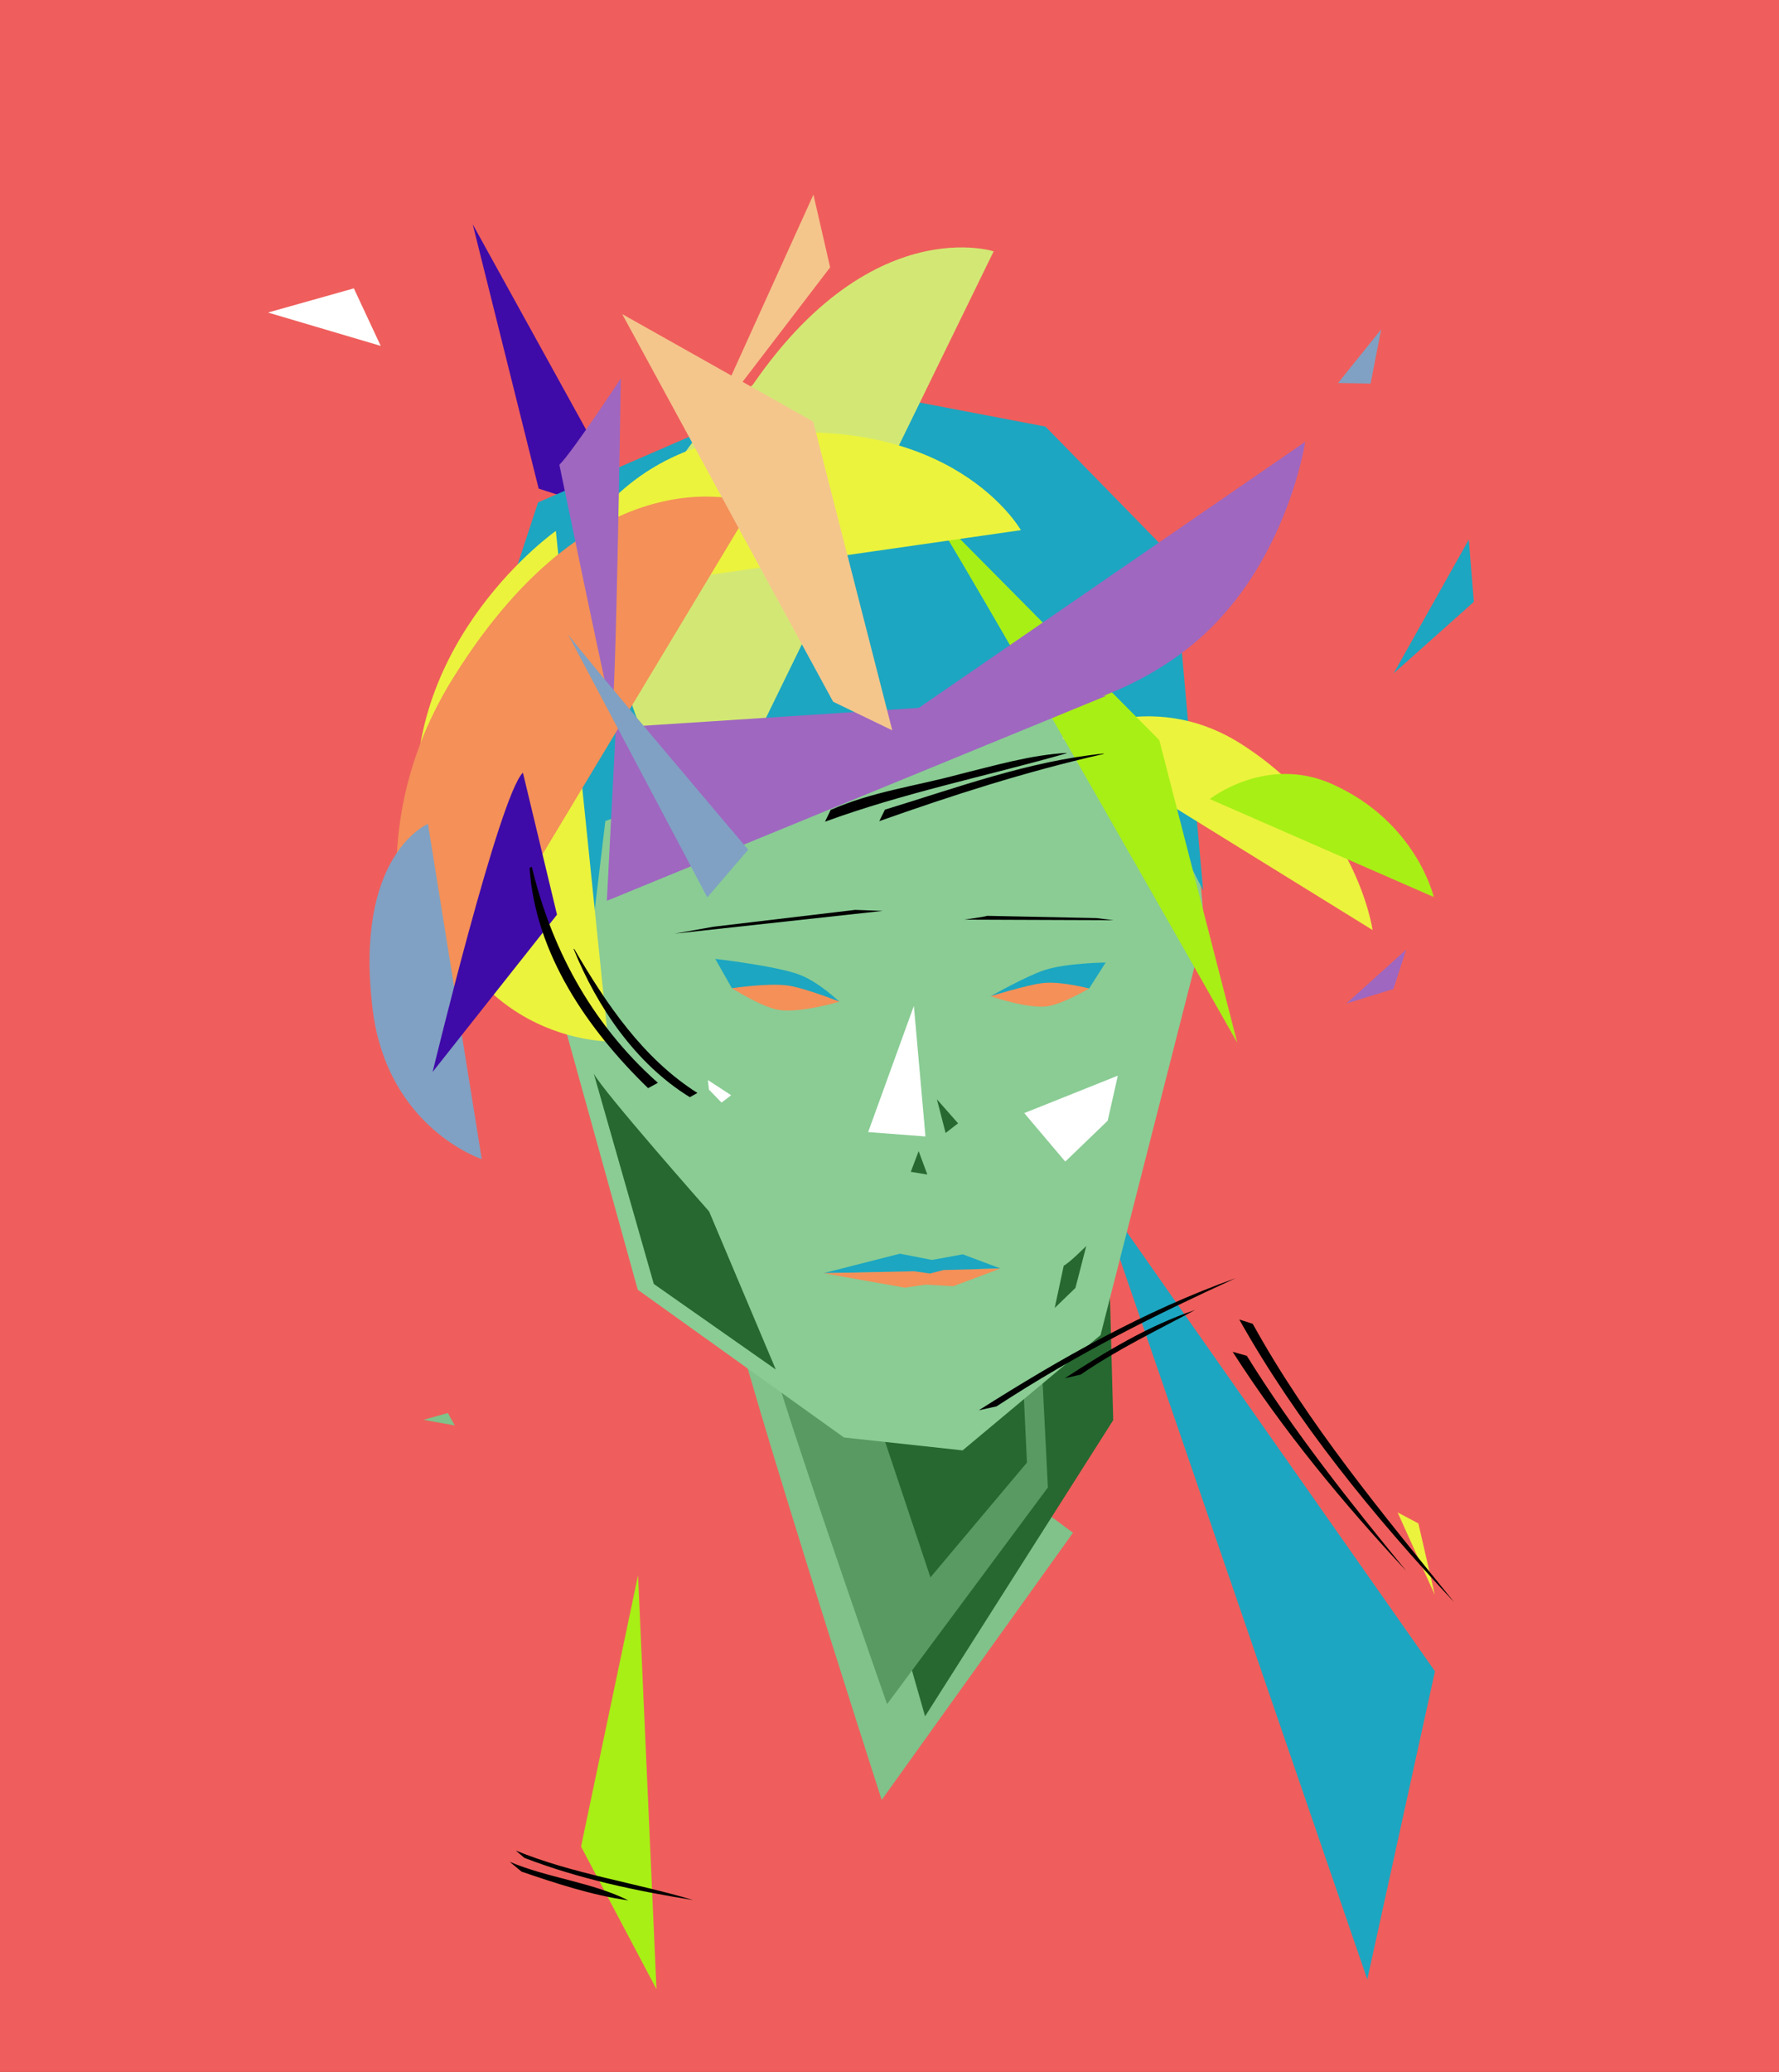 <svg xmlns="http://www.w3.org/2000/svg" id="Layer_1" x="0" y="0" version="1.1" viewBox="-65 0 730 850"><rect x="-65" y="0" width="730" height="850" fill="#333333" stroke="none"/><style type="text/css">.st0{fill:#ef5e5c}.st1{fill:#80c28a}.st2{fill:#266830}.st3{fill:#589a62}.st4{fill:#8acc94}.st5{fill:#fff}.st6{fill:#1ca6c1}.st7{fill:#f49058}.st8{fill:#ebf33d}.st9{fill:#a8ef15}.st10{fill:#d3e874}.st11{fill:#9f67c0}.st12{fill:#3f0ba8}.st13{fill:#80a1c3}.st14{fill:#f4c68c}</style><g transform="translate(-65)"><rect id="Background" width="100%" height="100%" class="st0"/></g><g transform="rotate(178 52.492 292.205) scale(.12)"><path d="m-53.2-21.7 106.3 23L-31 21.7l-22.2-43.4z" class="st1"/></g><g transform="rotate(98 -60.03 518.581) scale(1.87)"><path d="m-81.9 44.3 94.8-88.6 69 5.3-163.8 83.3z" class="st6"/></g><g transform="rotate(-131 266.939 319.88) scale(1.55)"><path d="m-42.9-34.1 41.6 9.7L43 34.1l-85.9-68.2z" class="st9"/></g><g transform="rotate(-63 577.865 -208.113) scale(.43)"><path d="m-35.8-16.9 71.7 27.5-39 6.2-32.7-33.7z" class="st11"/></g><g transform="rotate(-96 545.011 86.303) scale(.4)"><path d="M-44.1 14.5 44-14.6l-13.4 20-74.7 9.1z" class="st8"/></g><g transform="rotate(1 -8127.116 28313.448) scale(.42)"><path d="M-20.6 26.5h31.8l9.4-53.1-41.2 53.1z" class="st13"/></g><g transform="rotate(121 -.51 84.725) scale(.5)"><path d="M-26.6-3.5 2.5-46.7l24.2 93.4-53.3-50.2z" class="st5"/></g><g transform="rotate(162 66.855 88.547) scale(1.34)"><path d="M-12.4-49.3c4 0 24.8 15.4 24.8 15.4L6.6 49.3l-19-98.6z" class="st12"/></g><g transform="rotate(-4 1948.238 -3510.845) scale(1.4)"><path d="m-19.5 32.8 38.9-44.1L16-32.9l-35.5 65.7z" class="st14"/></g><g transform="rotate(-56 500.23 -369.458) scale(1.6)"><path d="M-19.6-1.8 19.6-5 7.1 5l-26.7-6.8z" class="st6"/></g><path d="M232.1 522.7c.2 15.8 64.7 215.7 64.7 215.7l78.5-109.6-143.2-106.1z" class="st1"/><path d="M270.3 548.8c3.1 11.3 44.3 155.3 44.3 155.3l77.2-121.5-3.4-129-118.1 95.2z" class="st2"/><path d="M249.1 547.5c0 9.3 49.9 151.6 49.9 151.6l66-88.9-5.8-114.8-110.1 52.1z" class="st3"/><path d="m291.1 570.2 25.7 76.9 39.6-47.1-2.7-57.1-62.6 27.3z" class="st2"/><path id="Head" d="m130.7 291.2 66 237.9 84.6 60.6L330 595l56.6-47.3 42.7-167.3-14-152-50.6-51.3-94.6-20-113.3 48.7-26.1 85.4z" class="st4"/><g transform="translate(215.95 501.15)"><path d="M-37.315-60.775c3.23 6.715 47.345 56.61 47.345 56.61L37.4 60.69l-50.065-35.105-24.65-86.36z" class="st2"/></g><g transform="translate(374.25 523.85)"><path d="M-2.752-4.608c2.304-1.152 9.248-8.096 9.248-8.096L2.048 4.512l-8.512 8.224 3.712-17.344z" class="st2"/></g><g transform="translate(374.5 458.9)"><path d="m-19.198-2.262 38.396-15.37L15.022.87l-17.4 16.762-16.82-19.894z" class="st5"/></g><g transform="translate(230.25 447.7)"><path d="m-4.776-4.62 9.564 6.228L.828 4.62-4.344-.696l-.432-3.924z" class="st5"/></g><g transform="matrix(.83 0 0 .62 365.05 403.914)"><path d="M-28.4 7.7s18-13.6 26.9-17.4c10.8-4.6 30-4.9 30-4.9L20.3 2.6l-48.7 5.1z" class="st6"/><path d="M-28.4 7.7S-10.2.1-2.6-1c9-1.4 22.9 3.6 22.9 3.6S7.2 13-.5 14.4c-9.7 1.7-27.9-6.7-27.9-6.7z" class="st7"/></g><g transform="matrix(.83 0 0 .62 254 403.98)"><path d="m-30.7-17.1 8.2 19.4 53.1 8.9S20.4-2 10.6-6.8C-.9-12.5-30.7-17.1-30.7-17.1z" class="st6"/><path d="M-22.4 2.3S-8 14.7.5 16.6c10.7 2.4 30.2-5.4 30.2-5.4S13.6 2.1 5.1.5c-9.9-1.8-27.5 1.8-27.5 1.8z" class="st7"/></g><g transform="matrix(.999 .052 -.007 .13 361.4 377.15)"><path d="M-21.5-2.5c.3 1.6-9.1 15.7-9.1 15.7L30.6-9.5l-7.2-3.8-44.9 10.8z"/></g><g transform="rotate(-8 2830.433 -1630.735) scale(1 .13)"><path d="m-26.8-12.4 58.6 9.6 11.1 15.3-85.8-20.3 16.1-4.6z"/></g><g transform="matrix(.7 0 0 .62 309.65 447.25)"><path d="m.5-55.8-26.8 83.5 33.6 2.9L.5-55.8z" class="st5"/><path d="m14 6 5.1 22.3 7.3-6.4L14 6zM3.3 40.3l5.1 15.5-9.7-1.8 4.6-13.7z" class="st2"/></g><g transform="matrix(.83 .013 -.029 .37 309.2 521.25)"><path d="M-18.3-4.5c2.5.7 29.6 15.5 29.6 15.5L22.8-8.9l-41.1 4.4z" class="st6"/><path d="m-43.6 4.4 37-22.9L36.2-1.6l-79.8 6z" class="st6"/><path d="m-22.2 2.1 46.7-21 19.1 15-65.8 6z" class="st6"/><path d="M-43.6 4.4C-42.3 4.9-2.9 19-2.9 19L27.4 8 1.1.7l-44.7 3.7z" class="st7"/><path d="m-8.5 13.8 24.1-15 28-2.6L21 16.6l-29.5-2.8z" class="st7"/></g><path d="m129.6 285.7 14.1 71.2 30.7 55 9-75.1 190.9-67.3-1.3-13.6 55.7 109.4-12.2-136.6L364 175l-94.8-18.1-113.4 49.2-26.2 79.6z" class="st6"/><g visibility="visible"><g transform="rotate(-37 370.9 302.8)"><path d="m425.2 442.3-54.3-139.5s41.4 4.2 57.1 45.9c19.9 52.9-2.8 93.6-2.8 93.6z" class="st8"/><path d="m453.4 446.6-49.2-87.4s29.6-.7 43.9 25.5c18.2 33.2 5.3 61.9 5.3 61.9z" class="st9"/></g><g transform="rotate(52 381.043 320.15)"><path d="M251.7 302.5c13.2-.1 252.1 35.3 252.1 35.3l-117.5-51.2-134.6 15.9z" class="st9"/></g><g transform="rotate(-48 238.836 341.195)"><path d="m485.3 259.1-238.5 68.3s26.7-82.3 108.9-101c104.5-23.7 129.6 32.7 129.6 32.7z" class="st10"/></g></g><g visibility="visible"><g transform="rotate(8 304.9 295.3)"><path d="m304.9 295.3 148.2-136s-.4 53.9-36.1 90.8c-44.3 46-112.1 45.2-112.1 45.2z" class="st11"/></g><g transform="rotate(351 236.078 243.1)"><path d="m285.5 152.4-70.3 181.4s-46.5-39.9-20.8-101.8c32.6-78.7 91.1-79.6 91.1-79.6z" class="st10"/></g></g><g visibility="hidden"><g transform="rotate(17 195.2 347.9)"><path d="M195.2 347.9 340.8 84.2s36.7 66.4 3 124.3C300.3 283 195.2 347.9 195.2 347.9z" class="st9"/></g><g transform="rotate(19 227.2 336.2)"><path d="m227.2 336.2 119.9-215.6s35.7 65.7 7.4 126.6c-29.9 64.5-127.3 89-127.3 89z" class="st12"/></g><g transform="rotate(15 268.9 283.618)"><path d="m268.9 280.3 139.6-170.1s32.1 74.1-16.6 127.9c-57.1 63.1-123 42.2-123 42.2z" class="st7"/></g><g transform="rotate(-20 279.2 330.65)"><path d="M344.6 299.9c11 9.3 134.1 61.5 134.1 61.5l-135.6-12.2-63.9-36.6 65.4-12.7z" class="st13"/></g></g><g visibility="visible"><g transform="rotate(-3 182.1 332.95)"><path d="m182.1 369.6 209.2-73.3-201.8 2.5-7.4 70.8z" class="st11"/></g><g transform="rotate(196 260.86 221.804)"><path d="m172.6 251.6 176.5-79.2s2.8 59.7-58.6 85.7c-77.9 32.9-117.9-6.5-117.9-6.5z" class="st8"/></g><g transform="rotate(-12 163.055 217.819)"><path d="m140.6 427.1 22.5-209.3s-70.5 30.1-80 102.5c-12.2 92.6 57.5 106.8 57.5 106.8z" class="st8"/></g></g><g transform="rotate(14 244.2 206.427)" visibility="visible"><path d="m244.2 206.6-74.7 243.9s-55-60.1-27.5-144.9c34.9-107.8 102.2-99 102.2-99z" class="st7"/><path d="m146.4 366.4 54.7 128.1s-40.5-2.9-58.2-48.5c-23.1-59.9 3.5-79.6 3.5-79.6z" class="st13"/></g><g visibility="visible"><g transform="rotate(-128 317.1 287.15)"><path d="m317.1 266.9 24.2-11.9 178.6 29.7-83 34.6-119.8-52.4z" class="st14"/></g><g transform="rotate(344 187.898 223.513)"><path d="M174.5 185.5c6.5-3.5 34-27.1 34-27.1s-40.9 134.9-41.2 130.1c-.2-4.8 7.2-103 7.2-103z" class="st11"/></g><g transform="rotate(1 138.55 378.5)"><path d="M148.5 316.8c-9.4 9.2-34.9 123.4-34.9 123.4l49.9-65.4-15-58z" class="st12"/></g><g transform="rotate(98 203.55 315.15)"><path d="M154.1 357.9c3.8-3.1 77.2-85.5 77.2-85.5l21.7 13.9-98.9 71.6z" class="st13"/></g></g><g transform="rotate(9 -3308.743 2749.305)"><path d="M-40.9 32.3C-11 5.3 17.4-14.8 47.8-35 13-16-18.1 8.8-47.8 35l6.9-2.7zM-8.8 14C4.5 1.4 19-8.6 33.4-19.5 15.4-10.1 0 3-15 16.5l6.2-2.5z"/></g><g transform="rotate(3 -7599.715 3766.343)"><path d="M36.8 43.6C13.7 30.6-2.5 9-16.8-12.8l-.2.1C-6.1 10.6 10.9 33 33.8 45.5l3-1.9z"/><path d="M20.4 40.3C-9.1 16.8-26.7-14.1-35.9-45.5l-.9.5c4.2 35.1 27.3 65 53.3 87.7l3.9-2.4z"/></g><g transform="rotate(151 123.388 203.572)"><path d="M37.2 3.4C5.7-1.9-24.9-7.9-56.6-17.1l-.2.1C-28.4-4.8 2.9 0 32.9 6.4l4.3-3zM56.8 14C22.9 8.7-10-1.7-43.4-9.5l-.2.1C-30.5-3-14.8.5-.8 4.3c18.6 4.6 34.3 11 53.2 12.8l4.4-3.1z"/></g><g transform="rotate(-117 326.595 329.646)"><path d="M16.8-27.5C6.1-17.1-5.1-6-13.6 6.2.1-4 9.6-19.1 22.6-30l-5.8 2.5zM21.3-23.9C3.5-7.9-11.6 10.8-25.6 30-8.4 12 6.6-9.4 25.6-25.7l-4.3 1.8z"/></g><g transform="rotate(-130 382.995 187.17)"><path d="M72.8 5.9c-47.7-9-97.1-9.6-145.6-7 47 .9 94.3 1 140.7 10.1l4.9-3.1zM64.4-4.7C26.5-9.6-12.2-9.9-50.3-7.9c36.6.4 73.4 1.4 109.7 6.6l5-3.4z"/></g></svg>